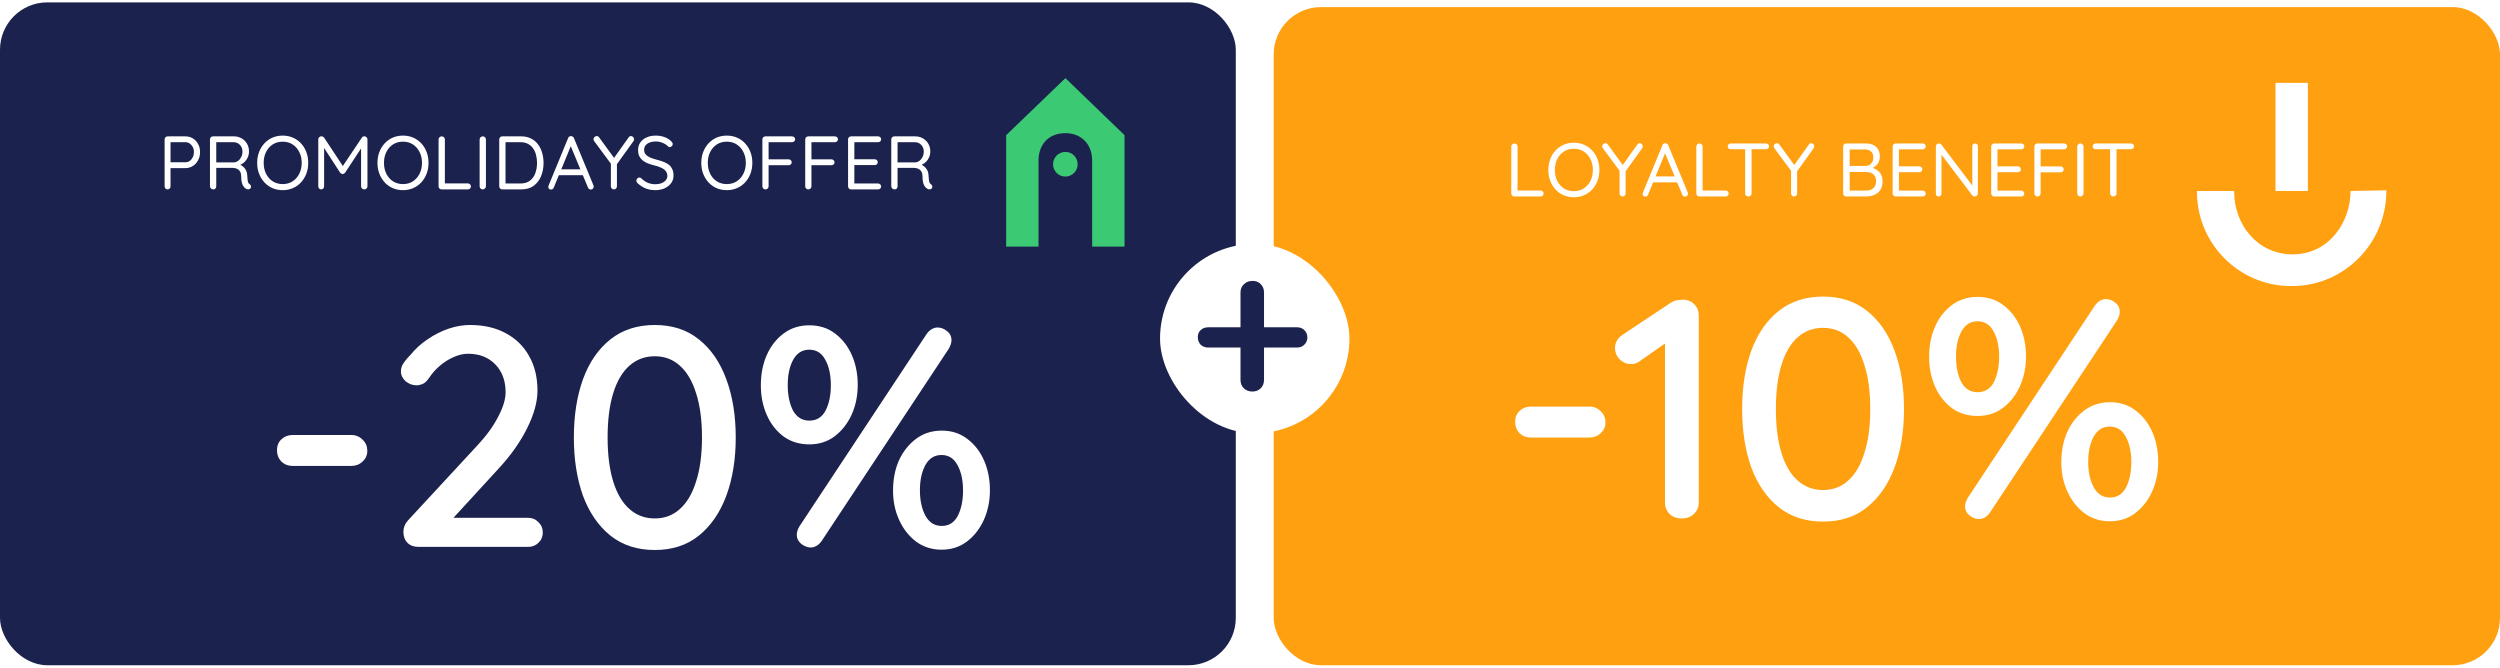 <svg width="528" height="141" viewBox="0 0 528 141" fill="none" xmlns="http://www.w3.org/2000/svg">
<rect y="0.5" width="261" height="140" rx="10" fill="#1C224E"/>
<path d="M39.151 28.8C39.738 28.8 40.266 28.944 40.735 29.232C41.205 29.52 41.573 29.915 41.839 30.416C42.117 30.917 42.255 31.488 42.255 32.128C42.255 32.757 42.117 33.328 41.839 33.84C41.573 34.352 41.205 34.757 40.735 35.056C40.266 35.355 39.738 35.504 39.151 35.504H35.903L36.015 35.312V39.344C36.015 39.525 35.957 39.68 35.839 39.808C35.722 39.936 35.573 40 35.391 40C35.199 40 35.045 39.936 34.927 39.808C34.821 39.68 34.767 39.525 34.767 39.344V29.44C34.767 29.259 34.826 29.109 34.943 28.992C35.071 28.864 35.226 28.8 35.407 28.8H39.151ZM39.151 34.272C39.503 34.272 39.813 34.176 40.079 33.984C40.346 33.792 40.559 33.531 40.719 33.2C40.879 32.869 40.959 32.512 40.959 32.128C40.959 31.723 40.879 31.365 40.719 31.056C40.559 30.747 40.346 30.501 40.079 30.32C39.813 30.128 39.503 30.032 39.151 30.032H35.903L36.015 29.856V34.432L35.903 34.272H39.151ZM45.081 40C44.879 40 44.703 39.936 44.553 39.808C44.415 39.68 44.346 39.525 44.346 39.344V29.44C44.346 29.259 44.404 29.109 44.522 28.992C44.65 28.864 44.804 28.8 44.986 28.8H49.401C49.999 28.8 50.538 28.939 51.017 29.216C51.498 29.483 51.876 29.856 52.154 30.336C52.441 30.805 52.586 31.349 52.586 31.968C52.586 32.416 52.5 32.837 52.33 33.232C52.159 33.616 51.924 33.952 51.626 34.24C51.327 34.517 50.986 34.731 50.602 34.88L50.249 34.624C50.612 34.709 50.938 34.864 51.225 35.088C51.514 35.301 51.748 35.579 51.929 35.92C52.111 36.251 52.207 36.64 52.218 37.088C52.239 37.483 52.266 37.797 52.297 38.032C52.33 38.267 52.377 38.453 52.441 38.592C52.505 38.72 52.596 38.821 52.714 38.896C52.863 38.992 52.959 39.12 53.002 39.28C53.055 39.44 53.028 39.595 52.922 39.744C52.858 39.84 52.767 39.909 52.65 39.952C52.532 39.984 52.415 39.995 52.297 39.984C52.18 39.973 52.079 39.941 51.993 39.888C51.823 39.792 51.657 39.653 51.498 39.472C51.337 39.28 51.204 39.008 51.097 38.656C50.991 38.304 50.938 37.824 50.938 37.216C50.938 36.875 50.884 36.592 50.778 36.368C50.671 36.144 50.527 35.963 50.346 35.824C50.164 35.685 49.962 35.589 49.737 35.536C49.514 35.483 49.284 35.456 49.05 35.456H45.481L45.673 35.168V39.344C45.673 39.525 45.62 39.68 45.514 39.808C45.407 39.936 45.263 40 45.081 40ZM45.481 34.304H49.401C49.711 34.283 49.999 34.176 50.266 33.984C50.543 33.792 50.767 33.525 50.938 33.184C51.119 32.832 51.209 32.437 51.209 32C51.209 31.435 51.028 30.965 50.666 30.592C50.313 30.219 49.865 30.032 49.322 30.032H45.545L45.673 29.728V34.592L45.481 34.304ZM65.098 34.4C65.098 35.221 64.964 35.984 64.698 36.688C64.431 37.381 64.058 37.989 63.578 38.512C63.098 39.035 62.527 39.44 61.866 39.728C61.204 40.016 60.484 40.16 59.706 40.16C58.916 40.16 58.191 40.016 57.53 39.728C56.879 39.44 56.314 39.035 55.834 38.512C55.354 37.989 54.98 37.381 54.714 36.688C54.447 35.984 54.314 35.221 54.314 34.4C54.314 33.568 54.447 32.805 54.714 32.112C54.98 31.408 55.354 30.8 55.834 30.288C56.314 29.765 56.879 29.36 57.53 29.072C58.191 28.784 58.916 28.64 59.706 28.64C60.484 28.64 61.204 28.784 61.866 29.072C62.527 29.36 63.098 29.765 63.578 30.288C64.058 30.8 64.431 31.408 64.698 32.112C64.964 32.805 65.098 33.568 65.098 34.4ZM63.722 34.4C63.722 33.525 63.546 32.752 63.194 32.08C62.852 31.408 62.383 30.88 61.786 30.496C61.188 30.112 60.495 29.92 59.706 29.92C58.916 29.92 58.218 30.112 57.61 30.496C57.012 30.88 56.543 31.408 56.202 32.08C55.86 32.752 55.69 33.525 55.69 34.4C55.69 35.264 55.86 36.037 56.202 36.72C56.543 37.392 57.012 37.92 57.61 38.304C58.218 38.688 58.916 38.88 59.706 38.88C60.495 38.88 61.188 38.688 61.786 38.304C62.383 37.92 62.852 37.392 63.194 36.72C63.546 36.037 63.722 35.264 63.722 34.4ZM67.876 28.784C67.972 28.784 68.074 28.811 68.18 28.864C68.298 28.917 68.388 28.987 68.453 29.072L72.692 35.488L72.132 35.472L76.421 29.072C76.559 28.869 76.74 28.773 76.965 28.784C77.135 28.795 77.284 28.859 77.412 28.976C77.54 29.093 77.605 29.248 77.605 29.44V39.344C77.605 39.525 77.54 39.68 77.412 39.808C77.284 39.936 77.124 40 76.933 40C76.74 40 76.581 39.936 76.453 39.808C76.325 39.68 76.26 39.525 76.26 39.344V30.656L76.66 30.736L72.885 36.48C72.82 36.555 72.74 36.619 72.644 36.672C72.559 36.725 72.469 36.752 72.373 36.752C72.276 36.752 72.18 36.725 72.085 36.672C71.989 36.619 71.909 36.555 71.844 36.48L68.117 30.736L68.453 30.32V39.344C68.453 39.525 68.394 39.68 68.276 39.808C68.159 39.936 68.01 40 67.829 40C67.647 40 67.498 39.936 67.38 39.808C67.274 39.68 67.221 39.525 67.221 39.344V29.44C67.221 29.269 67.279 29.12 67.397 28.992C67.525 28.853 67.684 28.784 67.876 28.784ZM90.504 34.4C90.504 35.221 90.371 35.984 90.104 36.688C89.837 37.381 89.464 37.989 88.984 38.512C88.504 39.035 87.933 39.44 87.272 39.728C86.611 40.016 85.891 40.16 85.112 40.16C84.323 40.16 83.597 40.016 82.936 39.728C82.285 39.44 81.72 39.035 81.24 38.512C80.76 37.989 80.387 37.381 80.12 36.688C79.853 35.984 79.72 35.221 79.72 34.4C79.72 33.568 79.853 32.805 80.12 32.112C80.387 31.408 80.76 30.8 81.24 30.288C81.72 29.765 82.285 29.36 82.936 29.072C83.597 28.784 84.323 28.64 85.112 28.64C85.891 28.64 86.611 28.784 87.272 29.072C87.933 29.36 88.504 29.765 88.984 30.288C89.464 30.8 89.837 31.408 90.104 32.112C90.371 32.805 90.504 33.568 90.504 34.4ZM89.128 34.4C89.128 33.525 88.952 32.752 88.6 32.08C88.259 31.408 87.789 30.88 87.192 30.496C86.595 30.112 85.901 29.92 85.112 29.92C84.323 29.92 83.624 30.112 83.016 30.496C82.419 30.88 81.949 31.408 81.608 32.08C81.267 32.752 81.096 33.525 81.096 34.4C81.096 35.264 81.267 36.037 81.608 36.72C81.949 37.392 82.419 37.92 83.016 38.304C83.624 38.688 84.323 38.88 85.112 38.88C85.901 38.88 86.595 38.688 87.192 38.304C87.789 37.92 88.259 37.392 88.6 36.72C88.952 36.037 89.128 35.264 89.128 34.4ZM98.803 38.736C98.984 38.736 99.139 38.8 99.267 38.928C99.395 39.045 99.459 39.195 99.459 39.376C99.459 39.557 99.395 39.707 99.267 39.824C99.139 39.941 98.984 40 98.803 40H93.267C93.085 40 92.931 39.936 92.803 39.808C92.685 39.68 92.627 39.525 92.627 39.344V29.44C92.627 29.259 92.691 29.109 92.819 28.992C92.947 28.864 93.107 28.8 93.299 28.8C93.48 28.8 93.635 28.864 93.763 28.992C93.891 29.109 93.955 29.259 93.955 29.44V39.024L93.635 38.736H98.803ZM102.627 39.344C102.627 39.525 102.557 39.68 102.419 39.808C102.291 39.936 102.136 40 101.955 40C101.752 40 101.592 39.936 101.475 39.808C101.357 39.68 101.299 39.525 101.299 39.344V29.456C101.299 29.264 101.363 29.109 101.491 28.992C101.619 28.864 101.779 28.8 101.971 28.8C102.152 28.8 102.307 28.864 102.435 28.992C102.563 29.109 102.627 29.264 102.627 29.456V39.344ZM110.079 28.8C110.858 28.8 111.541 28.949 112.127 29.248C112.725 29.536 113.221 29.941 113.615 30.464C114.01 30.987 114.303 31.589 114.495 32.272C114.698 32.944 114.799 33.653 114.799 34.4C114.799 35.424 114.623 36.363 114.271 37.216C113.919 38.059 113.397 38.736 112.703 39.248C112.01 39.749 111.135 40 110.079 40H106.079C105.898 40 105.743 39.936 105.615 39.808C105.498 39.68 105.439 39.525 105.439 39.344V29.44C105.439 29.259 105.498 29.109 105.615 28.992C105.743 28.864 105.898 28.8 106.079 28.8H110.079ZM109.919 38.752C110.741 38.752 111.407 38.555 111.919 38.16C112.442 37.765 112.821 37.237 113.055 36.576C113.301 35.915 113.423 35.189 113.423 34.4C113.423 33.824 113.354 33.275 113.215 32.752C113.087 32.219 112.879 31.749 112.591 31.344C112.314 30.939 111.951 30.619 111.503 30.384C111.066 30.149 110.538 30.032 109.919 30.032H106.639L106.767 29.904V38.912L106.671 38.752H109.919ZM120.718 30.464L116.958 39.616C116.915 39.744 116.84 39.845 116.734 39.92C116.627 39.995 116.515 40.032 116.398 40.032C116.195 40.032 116.046 39.979 115.95 39.872C115.854 39.765 115.806 39.637 115.806 39.488C115.795 39.413 115.806 39.333 115.838 39.248L119.982 29.168C120.035 29.019 120.115 28.912 120.222 28.848C120.339 28.773 120.467 28.741 120.606 28.752C120.744 28.752 120.867 28.789 120.974 28.864C121.091 28.939 121.171 29.04 121.214 29.168L125.342 39.152C125.374 39.237 125.39 39.323 125.39 39.408C125.39 39.6 125.326 39.755 125.198 39.872C125.07 39.979 124.926 40.032 124.766 40.032C124.638 40.032 124.52 39.995 124.414 39.92C124.307 39.845 124.227 39.739 124.174 39.6L120.366 30.448L120.718 30.464ZM117.758 37.008L118.302 35.76H123.054L123.294 37.008H117.758ZM133.271 28.736C133.452 28.736 133.602 28.805 133.719 28.944C133.847 29.072 133.911 29.221 133.911 29.392C133.911 29.456 133.9 29.525 133.879 29.6C133.868 29.664 133.842 29.728 133.799 29.792L130.087 34.96L130.295 34.176V39.344C130.295 39.525 130.231 39.68 130.103 39.808C129.986 39.936 129.842 40 129.671 40C129.479 40 129.319 39.936 129.191 39.808C129.074 39.68 129.015 39.525 129.015 39.344V34.304L129.127 34.72L125.527 29.856C125.463 29.771 125.415 29.691 125.383 29.616C125.362 29.531 125.351 29.451 125.351 29.376C125.351 29.195 125.426 29.045 125.575 28.928C125.724 28.8 125.874 28.736 126.023 28.736C126.236 28.736 126.412 28.837 126.551 29.04L129.863 33.584L129.559 33.536L132.743 29.056C132.882 28.843 133.058 28.736 133.271 28.736ZM138.469 40.16C137.68 40.16 136.986 40.043 136.389 39.808C135.792 39.573 135.216 39.2 134.661 38.688C134.586 38.613 134.522 38.533 134.469 38.448C134.426 38.352 134.405 38.251 134.405 38.144C134.405 37.973 134.464 37.824 134.581 37.696C134.709 37.557 134.864 37.488 135.045 37.488C135.194 37.488 135.328 37.547 135.445 37.664C135.861 38.069 136.309 38.379 136.789 38.592C137.28 38.805 137.829 38.912 138.437 38.912C138.906 38.912 139.328 38.837 139.701 38.688C140.085 38.539 140.389 38.331 140.613 38.064C140.837 37.797 140.949 37.488 140.949 37.136C140.938 36.709 140.81 36.357 140.565 36.08C140.33 35.803 140 35.573 139.573 35.392C139.157 35.2 138.672 35.04 138.117 34.912C137.626 34.795 137.173 34.651 136.757 34.48C136.352 34.309 136 34.101 135.701 33.856C135.402 33.6 135.168 33.296 134.997 32.944C134.837 32.581 134.757 32.16 134.757 31.68C134.757 31.072 134.917 30.539 135.237 30.08C135.557 29.621 136 29.269 136.565 29.024C137.13 28.768 137.781 28.64 138.517 28.64C139.168 28.64 139.781 28.747 140.357 28.96C140.944 29.173 141.413 29.467 141.765 29.84C141.978 30.043 142.085 30.24 142.085 30.432C142.085 30.592 142.016 30.741 141.877 30.88C141.749 31.008 141.6 31.072 141.429 31.072C141.312 31.072 141.205 31.029 141.109 30.944C140.928 30.741 140.698 30.56 140.421 30.4C140.144 30.24 139.84 30.112 139.509 30.016C139.178 29.92 138.848 29.872 138.517 29.872C138.026 29.872 137.594 29.947 137.221 30.096C136.848 30.235 136.554 30.437 136.341 30.704C136.138 30.96 136.037 31.269 136.037 31.632C136.037 32.037 136.154 32.373 136.389 32.64C136.624 32.896 136.938 33.109 137.333 33.28C137.728 33.44 138.165 33.584 138.645 33.712C139.168 33.84 139.648 33.989 140.085 34.16C140.533 34.32 140.917 34.523 141.237 34.768C141.557 35.013 141.802 35.328 141.973 35.712C142.154 36.085 142.245 36.549 142.245 37.104C142.245 37.691 142.08 38.213 141.749 38.672C141.418 39.131 140.965 39.493 140.389 39.76C139.824 40.016 139.184 40.149 138.469 40.16ZM158.895 34.4C158.895 35.221 158.761 35.984 158.495 36.688C158.228 37.381 157.855 37.989 157.375 38.512C156.895 39.035 156.324 39.44 155.663 39.728C155.001 40.016 154.281 40.16 153.503 40.16C152.713 40.16 151.988 40.016 151.327 39.728C150.676 39.44 150.111 39.035 149.631 38.512C149.151 37.989 148.777 37.381 148.511 36.688C148.244 35.984 148.111 35.221 148.111 34.4C148.111 33.568 148.244 32.805 148.511 32.112C148.777 31.408 149.151 30.8 149.631 30.288C150.111 29.765 150.676 29.36 151.327 29.072C151.988 28.784 152.713 28.64 153.503 28.64C154.281 28.64 155.001 28.784 155.663 29.072C156.324 29.36 156.895 29.765 157.375 30.288C157.855 30.8 158.228 31.408 158.495 32.112C158.761 32.805 158.895 33.568 158.895 34.4ZM157.519 34.4C157.519 33.525 157.343 32.752 156.991 32.08C156.649 31.408 156.18 30.88 155.583 30.496C154.985 30.112 154.292 29.92 153.503 29.92C152.713 29.92 152.015 30.112 151.407 30.496C150.809 30.88 150.34 31.408 149.999 32.08C149.657 32.752 149.487 33.525 149.487 34.4C149.487 35.264 149.657 36.037 149.999 36.72C150.34 37.392 150.809 37.92 151.407 38.304C152.015 38.688 152.713 38.88 153.503 38.88C154.292 38.88 154.985 38.688 155.583 38.304C156.18 37.92 156.649 37.392 156.991 36.72C157.343 36.037 157.519 35.264 157.519 34.4ZM161.673 40C161.481 40 161.321 39.936 161.193 39.808C161.076 39.68 161.017 39.525 161.017 39.344V29.44C161.017 29.259 161.076 29.109 161.193 28.992C161.321 28.864 161.476 28.8 161.657 28.8H167.273C167.455 28.8 167.609 28.859 167.737 28.976C167.865 29.093 167.929 29.243 167.929 29.424C167.929 29.595 167.865 29.739 167.737 29.856C167.609 29.973 167.455 30.032 167.273 30.032H162.233L162.329 29.904V33.824L162.249 33.648H166.553C166.735 33.648 166.889 33.712 167.017 33.84C167.145 33.957 167.209 34.107 167.209 34.288C167.209 34.448 167.145 34.592 167.017 34.72C166.889 34.837 166.735 34.896 166.553 34.896H162.217L162.329 34.752V39.344C162.329 39.525 162.265 39.68 162.137 39.808C162.009 39.936 161.855 40 161.673 40ZM170.72 40C170.528 40 170.368 39.936 170.24 39.808C170.123 39.68 170.064 39.525 170.064 39.344V29.44C170.064 29.259 170.123 29.109 170.24 28.992C170.368 28.864 170.523 28.8 170.704 28.8H176.32C176.502 28.8 176.656 28.859 176.784 28.976C176.912 29.093 176.976 29.243 176.976 29.424C176.976 29.595 176.912 29.739 176.784 29.856C176.656 29.973 176.502 30.032 176.32 30.032H171.28L171.376 29.904V33.824L171.296 33.648H175.6C175.782 33.648 175.936 33.712 176.064 33.84C176.192 33.957 176.256 34.107 176.256 34.288C176.256 34.448 176.192 34.592 176.064 34.72C175.936 34.837 175.782 34.896 175.6 34.896H171.264L171.376 34.752V39.344C171.376 39.525 171.312 39.68 171.184 39.808C171.056 39.936 170.902 40 170.72 40ZM179.751 28.8H185.447C185.628 28.8 185.783 28.859 185.911 28.976C186.039 29.093 186.103 29.243 186.103 29.424C186.103 29.605 186.039 29.755 185.911 29.872C185.783 29.979 185.628 30.032 185.447 30.032H180.295L180.439 29.76V33.808L180.279 33.632H184.727C184.908 33.632 185.063 33.691 185.191 33.808C185.319 33.925 185.383 34.075 185.383 34.256C185.383 34.437 185.319 34.587 185.191 34.704C185.063 34.811 184.908 34.864 184.727 34.864H180.327L180.439 34.72V38.864L180.343 38.752H185.447C185.628 38.752 185.783 38.816 185.911 38.944C186.039 39.072 186.103 39.216 186.103 39.376C186.103 39.557 186.039 39.707 185.911 39.824C185.783 39.941 185.628 40 185.447 40H179.751C179.57 40 179.415 39.936 179.287 39.808C179.17 39.68 179.111 39.525 179.111 39.344V29.44C179.111 29.259 179.17 29.109 179.287 28.992C179.415 28.864 179.57 28.8 179.751 28.8ZM188.972 40C188.769 40 188.593 39.936 188.444 39.808C188.305 39.68 188.236 39.525 188.236 39.344V29.44C188.236 29.259 188.295 29.109 188.412 28.992C188.54 28.864 188.695 28.8 188.876 28.8H193.292C193.889 28.8 194.428 28.939 194.908 29.216C195.388 29.483 195.767 29.856 196.044 30.336C196.332 30.805 196.476 31.349 196.476 31.968C196.476 32.416 196.391 32.837 196.22 33.232C196.049 33.616 195.815 33.952 195.516 34.24C195.217 34.517 194.876 34.731 194.492 34.88L194.14 34.624C194.503 34.709 194.828 34.864 195.116 35.088C195.404 35.301 195.639 35.579 195.82 35.92C196.001 36.251 196.097 36.64 196.108 37.088C196.129 37.483 196.156 37.797 196.188 38.032C196.22 38.267 196.268 38.453 196.332 38.592C196.396 38.72 196.487 38.821 196.604 38.896C196.753 38.992 196.849 39.12 196.892 39.28C196.945 39.44 196.919 39.595 196.812 39.744C196.748 39.84 196.657 39.909 196.54 39.952C196.423 39.984 196.305 39.995 196.188 39.984C196.071 39.973 195.969 39.941 195.884 39.888C195.713 39.792 195.548 39.653 195.388 39.472C195.228 39.28 195.095 39.008 194.988 38.656C194.881 38.304 194.828 37.824 194.828 37.216C194.828 36.875 194.775 36.592 194.668 36.368C194.561 36.144 194.417 35.963 194.236 35.824C194.055 35.685 193.852 35.589 193.628 35.536C193.404 35.483 193.175 35.456 192.94 35.456H189.372L189.564 35.168V39.344C189.564 39.525 189.511 39.68 189.404 39.808C189.297 39.936 189.153 40 188.972 40ZM189.372 34.304H193.292C193.601 34.283 193.889 34.176 194.156 33.984C194.433 33.792 194.657 33.525 194.828 33.184C195.009 32.832 195.1 32.437 195.1 32C195.1 31.435 194.919 30.965 194.556 30.592C194.204 30.219 193.756 30.032 193.212 30.032H189.436L189.564 29.728V34.592L189.372 34.304Z" fill="white"/>
<path d="M227.604 34.691C227.597 36.126 226.431 37.291 224.997 37.291C223.562 37.291 222.404 36.111 222.404 34.684C222.412 33.249 223.569 32.084 225.011 32.084C226.439 32.077 227.604 33.249 227.604 34.691Z" fill="#3BC974"/>
<path d="M225.018 16.5L237.5 28.545V52.081H230.662V33.948C230.662 30.212 228.157 28.122 225.025 28.122C221.413 28.122 219.331 30.547 219.331 33.948V52.081H212.5V28.552L225.018 16.5Z" fill="#3BC974"/>
<g filter="url(#filter0_d_18969_84673)">
<path d="M58.798 95.406C57.874 95.406 57.082 95.098 56.422 94.482C55.806 93.822 55.498 93.03 55.498 92.106C55.498 91.138 55.806 90.368 56.422 89.796C57.082 89.18 57.874 88.872 58.798 88.872H71.206C72.13 88.872 72.922 89.202 73.582 89.862C74.242 90.478 74.572 91.27 74.572 92.238C74.572 93.118 74.242 93.866 73.582 94.482C72.922 95.098 72.13 95.406 71.206 95.406H58.798ZM108.533 106.362C109.413 106.362 110.139 106.67 110.711 107.286C111.327 107.858 111.635 108.584 111.635 109.464C111.635 110.344 111.327 111.07 110.711 111.642C110.139 112.214 109.413 112.5 108.533 112.5H85.367C84.399 112.5 83.629 112.214 83.057 111.642C82.485 111.07 82.199 110.3 82.199 109.332C82.199 108.452 82.507 107.66 83.123 106.956L97.841 91.05C99.733 89.026 101.185 87.024 102.197 85.044C103.253 83.064 103.781 81.326 103.781 79.83C103.781 77.41 103.055 75.452 101.603 73.956C100.151 72.46 98.237 71.712 95.861 71.712C94.849 71.712 93.815 71.954 92.759 72.438C91.747 72.878 90.779 73.494 89.855 74.286C88.975 75.034 88.205 75.914 87.545 76.926C87.105 77.542 86.665 77.938 86.225 78.114C85.785 78.29 85.367 78.378 84.971 78.378C84.135 78.378 83.365 78.092 82.661 77.52C82.001 76.904 81.671 76.2 81.671 75.408C81.671 74.792 81.869 74.198 82.265 73.626C82.661 73.054 83.167 72.46 83.783 71.844C84.751 70.656 85.917 69.6 87.281 68.676C88.689 67.708 90.163 66.96 91.703 66.432C93.243 65.904 94.761 65.64 96.257 65.64C99.161 65.64 101.669 66.212 103.781 67.356C105.937 68.5 107.587 70.106 108.731 72.174C109.919 74.242 110.513 76.684 110.513 79.5C110.513 81.876 109.787 84.516 108.335 87.42C106.927 90.28 104.947 93.096 102.395 95.868L92.165 107.022L91.439 106.362H108.533ZM135.293 113.16C131.597 113.16 128.473 112.148 125.921 110.124C123.369 108.056 121.433 105.24 120.113 101.676C118.837 98.068 118.199 93.976 118.199 89.4C118.199 84.78 118.837 80.688 120.113 77.124C121.433 73.516 123.369 70.7 125.921 68.676C128.473 66.652 131.597 65.64 135.293 65.64C138.989 65.64 142.091 66.652 144.599 68.676C147.151 70.7 149.087 73.516 150.407 77.124C151.727 80.688 152.387 84.78 152.387 89.4C152.387 93.976 151.727 98.068 150.407 101.676C149.087 105.24 147.151 108.056 144.599 110.124C142.091 112.148 138.989 113.16 135.293 113.16ZM135.293 106.494C137.361 106.494 139.121 105.834 140.573 104.514C142.069 103.194 143.213 101.258 144.005 98.706C144.841 96.154 145.259 93.052 145.259 89.4C145.259 85.704 144.841 82.58 144.005 80.028C143.213 77.476 142.069 75.54 140.573 74.22C139.121 72.9 137.361 72.24 135.293 72.24C133.225 72.24 131.443 72.9 129.947 74.22C128.451 75.54 127.307 77.476 126.515 80.028C125.723 82.58 125.327 85.704 125.327 89.4C125.327 93.052 125.723 96.154 126.515 98.706C127.307 101.258 128.451 103.194 129.947 104.514C131.443 105.834 133.225 106.494 135.293 106.494ZM167.923 90.852C165.855 90.852 164.051 90.302 162.511 89.202C160.971 88.058 159.783 86.54 158.947 84.648C158.111 82.756 157.693 80.666 157.693 78.378C157.693 76.002 158.111 73.868 158.947 71.976C159.783 70.084 160.971 68.566 162.511 67.422C164.051 66.278 165.855 65.706 167.923 65.706C170.035 65.706 171.839 66.278 173.335 67.422C174.875 68.566 176.063 70.084 176.899 71.976C177.735 73.868 178.153 75.98 178.153 78.312C178.153 80.6 177.713 82.712 176.833 84.648C175.953 86.54 174.743 88.058 173.203 89.202C171.707 90.302 169.947 90.852 167.923 90.852ZM167.923 85.836C169.463 85.836 170.607 85.132 171.355 83.724C172.103 82.272 172.477 80.49 172.477 78.378C172.477 76.178 172.081 74.374 171.289 72.966C170.541 71.558 169.419 70.854 167.923 70.854C166.427 70.854 165.283 71.58 164.491 73.032C163.743 74.44 163.369 76.2 163.369 78.312C163.369 80.468 163.743 82.272 164.491 83.724C165.283 85.132 166.427 85.836 167.923 85.836ZM195.841 113.094C193.861 113.094 192.101 112.544 190.561 111.444C189.021 110.3 187.811 108.782 186.931 106.89C186.051 104.998 185.611 102.908 185.611 100.62C185.611 98.244 186.029 96.11 186.865 94.218C187.745 92.326 188.955 90.808 190.495 89.664C192.035 88.52 193.839 87.948 195.907 87.948C197.975 87.948 199.757 88.52 201.253 89.664C202.793 90.808 203.981 92.326 204.817 94.218C205.653 96.11 206.071 98.222 206.071 100.554C206.071 102.842 205.631 104.954 204.751 106.89C203.871 108.782 202.661 110.3 201.121 111.444C199.625 112.544 197.865 113.094 195.841 113.094ZM195.907 108.078C197.403 108.078 198.525 107.374 199.273 105.966C200.021 104.514 200.395 102.732 200.395 100.62C200.395 98.42 199.999 96.616 199.207 95.208C198.459 93.8 197.337 93.096 195.841 93.096C194.345 93.096 193.201 93.822 192.409 95.274C191.661 96.682 191.287 98.442 191.287 100.554C191.287 102.71 191.683 104.514 192.475 105.966C193.267 107.374 194.411 108.078 195.907 108.078ZM168.187 112.632C167.571 112.632 166.933 112.39 166.273 111.906C165.613 111.378 165.283 110.718 165.283 109.926C165.283 109.398 165.459 108.826 165.811 108.21L192.739 67.488C193.399 66.608 194.169 66.168 195.049 66.168C195.709 66.168 196.347 66.41 196.963 66.894C197.623 67.378 197.953 68.038 197.953 68.874C197.953 69.358 197.777 69.93 197.425 70.59L170.497 111.312C169.837 112.192 169.067 112.632 168.187 112.632Z" fill="white"/>
</g>
<rect x="269" y="1.5" width="259" height="139" rx="10" fill="#FFA011"/>
<g filter="url(#filter1_d_18969_84673)">
<path d="M325.357 36.236C325.539 36.236 325.693 36.3 325.821 36.428C325.949 36.545 326.013 36.695 326.013 36.876C326.013 37.057 325.949 37.207 325.821 37.324C325.693 37.441 325.539 37.5 325.357 37.5H319.821C319.64 37.5 319.485 37.436 319.357 37.308C319.24 37.18 319.181 37.025 319.181 36.844V26.94C319.181 26.759 319.245 26.609 319.373 26.492C319.501 26.364 319.661 26.3 319.853 26.3C320.035 26.3 320.189 26.364 320.317 26.492C320.445 26.609 320.509 26.759 320.509 26.94V36.524L320.189 36.236H325.357ZM337.793 31.9C337.793 32.721 337.66 33.484 337.393 34.188C337.126 34.881 336.753 35.489 336.273 36.012C335.793 36.535 335.222 36.94 334.561 37.228C333.9 37.516 333.18 37.66 332.401 37.66C331.612 37.66 330.886 37.516 330.225 37.228C329.574 36.94 329.009 36.535 328.529 36.012C328.049 35.489 327.676 34.881 327.409 34.188C327.142 33.484 327.009 32.721 327.009 31.9C327.009 31.068 327.142 30.305 327.409 29.612C327.676 28.908 328.049 28.3 328.529 27.788C329.009 27.265 329.574 26.86 330.225 26.572C330.886 26.284 331.612 26.14 332.401 26.14C333.18 26.14 333.9 26.284 334.561 26.572C335.222 26.86 335.793 27.265 336.273 27.788C336.753 28.3 337.126 28.908 337.393 29.612C337.66 30.305 337.793 31.068 337.793 31.9ZM336.417 31.9C336.417 31.025 336.241 30.252 335.889 29.58C335.548 28.908 335.078 28.38 334.481 27.996C333.884 27.612 333.19 27.42 332.401 27.42C331.612 27.42 330.913 27.612 330.305 27.996C329.708 28.38 329.238 28.908 328.897 29.58C328.556 30.252 328.385 31.025 328.385 31.9C328.385 32.764 328.556 33.537 328.897 34.22C329.238 34.892 329.708 35.42 330.305 35.804C330.913 36.188 331.612 36.38 332.401 36.38C333.19 36.38 333.884 36.188 334.481 35.804C335.078 35.42 335.548 34.892 335.889 34.22C336.241 33.537 336.417 32.764 336.417 31.9ZM346.31 26.236C346.491 26.236 346.641 26.305 346.758 26.444C346.886 26.572 346.95 26.721 346.95 26.892C346.95 26.956 346.939 27.025 346.918 27.1C346.907 27.164 346.881 27.228 346.838 27.292L343.126 32.46L343.334 31.676V36.844C343.334 37.025 343.27 37.18 343.142 37.308C343.025 37.436 342.881 37.5 342.71 37.5C342.518 37.5 342.358 37.436 342.23 37.308C342.113 37.18 342.054 37.025 342.054 36.844V31.804L342.166 32.22L338.566 27.356C338.502 27.271 338.454 27.191 338.422 27.116C338.401 27.031 338.39 26.951 338.39 26.876C338.39 26.695 338.465 26.545 338.614 26.428C338.763 26.3 338.913 26.236 339.062 26.236C339.275 26.236 339.451 26.337 339.59 26.54L342.902 31.084L342.598 31.036L345.782 26.556C345.921 26.343 346.097 26.236 346.31 26.236ZM351.835 27.964L348.075 37.116C348.032 37.244 347.957 37.345 347.851 37.42C347.744 37.495 347.632 37.532 347.515 37.532C347.312 37.532 347.163 37.479 347.067 37.372C346.971 37.265 346.923 37.137 346.923 36.988C346.912 36.913 346.923 36.833 346.955 36.748L351.099 26.668C351.152 26.519 351.232 26.412 351.339 26.348C351.456 26.273 351.584 26.241 351.723 26.252C351.861 26.252 351.984 26.289 352.091 26.364C352.208 26.439 352.288 26.54 352.331 26.668L356.459 36.652C356.491 36.737 356.507 36.823 356.507 36.908C356.507 37.1 356.443 37.255 356.315 37.372C356.187 37.479 356.043 37.532 355.883 37.532C355.755 37.532 355.637 37.495 355.531 37.42C355.424 37.345 355.344 37.239 355.291 37.1L351.483 27.948L351.835 27.964ZM348.875 34.508L349.419 33.26H354.171L354.411 34.508H348.875ZM364.436 36.236C364.617 36.236 364.772 36.3 364.9 36.428C365.028 36.545 365.092 36.695 365.092 36.876C365.092 37.057 365.028 37.207 364.9 37.324C364.772 37.441 364.617 37.5 364.436 37.5H358.9C358.718 37.5 358.564 37.436 358.436 37.308C358.318 37.18 358.26 37.025 358.26 36.844V26.94C358.26 26.759 358.324 26.609 358.452 26.492C358.58 26.364 358.74 26.3 358.932 26.3C359.113 26.3 359.268 26.364 359.396 26.492C359.524 26.609 359.588 26.759 359.588 26.94V36.524L359.268 36.236H364.436ZM369.247 37.5C369.055 37.5 368.895 37.436 368.767 37.308C368.639 37.18 368.575 37.025 368.575 36.844V26.956H369.935V36.844C369.935 37.025 369.871 37.18 369.743 37.308C369.615 37.436 369.45 37.5 369.247 37.5ZM365.535 27.516C365.354 27.516 365.199 27.463 365.071 27.356C364.954 27.239 364.895 27.089 364.895 26.908C364.895 26.727 364.954 26.583 365.071 26.476C365.199 26.359 365.354 26.3 365.535 26.3H372.975C373.157 26.3 373.311 26.359 373.439 26.476C373.567 26.583 373.631 26.727 373.631 26.908C373.631 27.1 373.567 27.249 373.439 27.356C373.311 27.463 373.157 27.516 372.975 27.516H365.535ZM382.529 26.236C382.71 26.236 382.859 26.305 382.977 26.444C383.105 26.572 383.169 26.721 383.169 26.892C383.169 26.956 383.158 27.025 383.137 27.1C383.126 27.164 383.099 27.228 383.057 27.292L379.345 32.46L379.553 31.676V36.844C379.553 37.025 379.489 37.18 379.361 37.308C379.243 37.436 379.099 37.5 378.929 37.5C378.737 37.5 378.577 37.436 378.449 37.308C378.331 37.18 378.273 37.025 378.273 36.844V31.804L378.385 32.22L374.785 27.356C374.721 27.271 374.673 27.191 374.641 27.116C374.619 27.031 374.609 26.951 374.609 26.876C374.609 26.695 374.683 26.545 374.833 26.428C374.982 26.3 375.131 26.236 375.281 26.236C375.494 26.236 375.67 26.337 375.809 26.54L379.121 31.084L378.817 31.036L382.001 26.556C382.139 26.343 382.315 26.236 382.529 26.236ZM394.091 26.3C395.03 26.3 395.75 26.545 396.251 27.036C396.763 27.516 397.019 28.199 397.019 29.084C397.019 29.553 396.913 29.985 396.699 30.38C396.486 30.775 396.171 31.089 395.755 31.324C395.35 31.559 394.849 31.687 394.251 31.708L394.219 31.26C394.593 31.26 394.977 31.313 395.371 31.42C395.766 31.527 396.129 31.697 396.459 31.932C396.801 32.167 397.073 32.476 397.275 32.86C397.489 33.244 397.595 33.719 397.595 34.284C397.595 34.892 397.494 35.404 397.291 35.82C397.089 36.225 396.817 36.556 396.475 36.812C396.145 37.057 395.771 37.233 395.355 37.34C394.95 37.447 394.539 37.5 394.123 37.5H389.915C389.734 37.5 389.579 37.436 389.451 37.308C389.334 37.18 389.275 37.025 389.275 36.844V26.94C389.275 26.759 389.334 26.609 389.451 26.492C389.579 26.364 389.734 26.3 389.915 26.3H394.091ZM393.899 27.564H390.459L390.651 27.276V31.26L390.475 31.052H393.931C394.401 31.052 394.801 30.903 395.131 30.604C395.473 30.295 395.643 29.841 395.643 29.244C395.643 28.711 395.489 28.3 395.179 28.012C394.87 27.713 394.443 27.564 393.899 27.564ZM394.027 32.332H390.539L390.651 32.22V36.396L390.523 36.252H394.075C394.705 36.252 395.217 36.092 395.611 35.772C396.017 35.452 396.219 34.956 396.219 34.284C396.219 33.761 396.113 33.361 395.899 33.084C395.686 32.796 395.409 32.599 395.067 32.492C394.737 32.385 394.39 32.332 394.027 32.332ZM400.368 26.3H406.064C406.246 26.3 406.4 26.359 406.528 26.476C406.656 26.593 406.72 26.743 406.72 26.924C406.72 27.105 406.656 27.255 406.528 27.372C406.4 27.479 406.246 27.532 406.064 27.532H400.912L401.056 27.26V31.308L400.896 31.132H405.344C405.526 31.132 405.68 31.191 405.808 31.308C405.936 31.425 406 31.575 406 31.756C406 31.937 405.936 32.087 405.808 32.204C405.68 32.311 405.526 32.364 405.344 32.364H400.944L401.056 32.22V36.364L400.96 36.252H406.064C406.246 36.252 406.4 36.316 406.528 36.444C406.656 36.572 406.72 36.716 406.72 36.876C406.72 37.057 406.656 37.207 406.528 37.324C406.4 37.441 406.246 37.5 406.064 37.5H400.368C400.187 37.5 400.032 37.436 399.904 37.308C399.787 37.18 399.728 37.025 399.728 36.844V26.94C399.728 26.759 399.787 26.609 399.904 26.492C400.032 26.364 400.187 26.3 400.368 26.3ZM417.141 26.3C417.323 26.3 417.467 26.359 417.573 26.476C417.68 26.583 417.733 26.721 417.733 26.892V36.828C417.733 37.031 417.669 37.196 417.541 37.324C417.413 37.441 417.259 37.5 417.077 37.5C416.981 37.5 416.885 37.484 416.789 37.452C416.693 37.409 416.619 37.356 416.565 37.292L409.717 28.236L410.037 28.044V36.908C410.037 37.079 409.979 37.223 409.861 37.34C409.755 37.447 409.611 37.5 409.429 37.5C409.259 37.5 409.12 37.447 409.013 37.34C408.907 37.223 408.853 37.079 408.853 36.908V26.94C408.853 26.748 408.912 26.593 409.029 26.476C409.157 26.359 409.307 26.3 409.477 26.3C409.573 26.3 409.669 26.321 409.765 26.364C409.872 26.396 409.952 26.449 410.005 26.524L416.757 35.452L416.549 35.708V26.892C416.549 26.721 416.603 26.583 416.709 26.476C416.827 26.359 416.971 26.3 417.141 26.3ZM421.181 26.3H426.877C427.058 26.3 427.213 26.359 427.341 26.476C427.469 26.593 427.533 26.743 427.533 26.924C427.533 27.105 427.469 27.255 427.341 27.372C427.213 27.479 427.058 27.532 426.877 27.532H421.725L421.869 27.26V31.308L421.709 31.132H426.157C426.338 31.132 426.493 31.191 426.621 31.308C426.749 31.425 426.813 31.575 426.813 31.756C426.813 31.937 426.749 32.087 426.621 32.204C426.493 32.311 426.338 32.364 426.157 32.364H421.757L421.869 32.22V36.364L421.773 36.252H426.877C427.058 36.252 427.213 36.316 427.341 36.444C427.469 36.572 427.533 36.716 427.533 36.876C427.533 37.057 427.469 37.207 427.341 37.324C427.213 37.441 427.058 37.5 426.877 37.5H421.181C420.999 37.5 420.845 37.436 420.717 37.308C420.599 37.18 420.541 37.025 420.541 36.844V26.94C420.541 26.759 420.599 26.609 420.717 26.492C420.845 26.364 420.999 26.3 421.181 26.3ZM430.322 37.5C430.13 37.5 429.97 37.436 429.842 37.308C429.724 37.18 429.666 37.025 429.666 36.844V26.94C429.666 26.759 429.724 26.609 429.842 26.492C429.97 26.364 430.124 26.3 430.306 26.3H435.922C436.103 26.3 436.258 26.359 436.386 26.476C436.514 26.593 436.578 26.743 436.578 26.924C436.578 27.095 436.514 27.239 436.386 27.356C436.258 27.473 436.103 27.532 435.922 27.532H430.882L430.978 27.404V31.324L430.898 31.148H435.202C435.383 31.148 435.538 31.212 435.666 31.34C435.794 31.457 435.858 31.607 435.858 31.788C435.858 31.948 435.794 32.092 435.666 32.22C435.538 32.337 435.383 32.396 435.202 32.396H430.866L430.978 32.252V36.844C430.978 37.025 430.914 37.18 430.786 37.308C430.658 37.436 430.503 37.5 430.322 37.5ZM440.041 36.844C440.041 37.025 439.971 37.18 439.833 37.308C439.705 37.436 439.55 37.5 439.369 37.5C439.166 37.5 439.006 37.436 438.889 37.308C438.771 37.18 438.713 37.025 438.713 36.844V26.956C438.713 26.764 438.777 26.609 438.905 26.492C439.033 26.364 439.193 26.3 439.385 26.3C439.566 26.3 439.721 26.364 439.849 26.492C439.977 26.609 440.041 26.764 440.041 26.956V36.844ZM446.325 37.5C446.133 37.5 445.973 37.436 445.845 37.308C445.717 37.18 445.653 37.025 445.653 36.844V26.956H447.013V36.844C447.013 37.025 446.949 37.18 446.821 37.308C446.693 37.436 446.528 37.5 446.325 37.5ZM442.613 27.516C442.432 27.516 442.277 27.463 442.149 27.356C442.032 27.239 441.973 27.089 441.973 26.908C441.973 26.727 442.032 26.583 442.149 26.476C442.277 26.359 442.432 26.3 442.613 26.3H450.053C450.235 26.3 450.389 26.359 450.517 26.476C450.645 26.583 450.709 26.727 450.709 26.908C450.709 27.1 450.645 27.249 450.517 27.356C450.389 27.463 450.235 27.516 450.053 27.516H442.613Z" fill="white"/>
</g>
<g filter="url(#filter2_d_18969_84673)">
<path d="M320.298 89.406C319.374 89.406 318.582 89.098 317.922 88.482C317.306 87.822 316.998 87.03 316.998 86.106C316.998 85.138 317.306 84.368 317.922 83.796C318.582 83.18 319.374 82.872 320.298 82.872H332.706C333.63 82.872 334.422 83.202 335.082 83.862C335.742 84.478 336.072 85.27 336.072 86.238C336.072 87.118 335.742 87.866 335.082 88.482C334.422 89.098 333.63 89.406 332.706 89.406H320.298ZM352.147 106.5C351.135 106.5 350.299 106.192 349.639 105.576C348.979 104.916 348.649 104.102 348.649 103.134V67.758L349.507 68.946L343.369 73.236C342.841 73.676 342.203 73.896 341.455 73.896C340.575 73.896 339.783 73.566 339.079 72.906C338.419 72.202 338.089 71.388 338.089 70.464C338.089 69.32 338.661 68.374 339.805 67.626L349.837 60.96C350.233 60.696 350.651 60.52 351.091 60.432C351.575 60.344 352.015 60.3 352.411 60.3C353.423 60.3 354.237 60.63 354.853 61.29C355.469 61.906 355.777 62.698 355.777 63.666V103.134C355.777 104.102 355.425 104.916 354.721 105.576C354.061 106.192 353.203 106.5 352.147 106.5ZM382.033 107.16C378.337 107.16 375.213 106.148 372.661 104.124C370.109 102.056 368.173 99.24 366.853 95.676C365.577 92.068 364.939 87.976 364.939 83.4C364.939 78.78 365.577 74.688 366.853 71.124C368.173 67.516 370.109 64.7 372.661 62.676C375.213 60.652 378.337 59.64 382.033 59.64C385.729 59.64 388.831 60.652 391.339 62.676C393.891 64.7 395.827 67.516 397.147 71.124C398.467 74.688 399.127 78.78 399.127 83.4C399.127 87.976 398.467 92.068 397.147 95.676C395.827 99.24 393.891 102.056 391.339 104.124C388.831 106.148 385.729 107.16 382.033 107.16ZM382.033 100.494C384.101 100.494 385.861 99.834 387.313 98.514C388.809 97.194 389.953 95.258 390.745 92.706C391.581 90.154 391.999 87.052 391.999 83.4C391.999 79.704 391.581 76.58 390.745 74.028C389.953 71.476 388.809 69.54 387.313 68.22C385.861 66.9 384.101 66.24 382.033 66.24C379.965 66.24 378.183 66.9 376.687 68.22C375.191 69.54 374.047 71.476 373.255 74.028C372.463 76.58 372.067 79.704 372.067 83.4C372.067 87.052 372.463 90.154 373.255 92.706C374.047 95.258 375.191 97.194 376.687 98.514C378.183 99.834 379.965 100.494 382.033 100.494ZM414.663 84.852C412.595 84.852 410.791 84.302 409.251 83.202C407.711 82.058 406.523 80.54 405.687 78.648C404.851 76.756 404.433 74.666 404.433 72.378C404.433 70.002 404.851 67.868 405.687 65.976C406.523 64.084 407.711 62.566 409.251 61.422C410.791 60.278 412.595 59.706 414.663 59.706C416.775 59.706 418.579 60.278 420.075 61.422C421.615 62.566 422.803 64.084 423.639 65.976C424.475 67.868 424.893 69.98 424.893 72.312C424.893 74.6 424.453 76.712 423.573 78.648C422.693 80.54 421.483 82.058 419.943 83.202C418.447 84.302 416.687 84.852 414.663 84.852ZM414.663 79.836C416.203 79.836 417.347 79.132 418.095 77.724C418.843 76.272 419.217 74.49 419.217 72.378C419.217 70.178 418.821 68.374 418.029 66.966C417.281 65.558 416.159 64.854 414.663 64.854C413.167 64.854 412.023 65.58 411.231 67.032C410.483 68.44 410.109 70.2 410.109 72.312C410.109 74.468 410.483 76.272 411.231 77.724C412.023 79.132 413.167 79.836 414.663 79.836ZM442.581 107.094C440.601 107.094 438.841 106.544 437.301 105.444C435.761 104.3 434.551 102.782 433.671 100.89C432.791 98.998 432.351 96.908 432.351 94.62C432.351 92.244 432.769 90.11 433.605 88.218C434.485 86.326 435.695 84.808 437.235 83.664C438.775 82.52 440.579 81.948 442.647 81.948C444.715 81.948 446.497 82.52 447.993 83.664C449.533 84.808 450.721 86.326 451.557 88.218C452.393 90.11 452.811 92.222 452.811 94.554C452.811 96.842 452.371 98.954 451.491 100.89C450.611 102.782 449.401 104.3 447.861 105.444C446.365 106.544 444.605 107.094 442.581 107.094ZM442.647 102.078C444.143 102.078 445.265 101.374 446.013 99.966C446.761 98.514 447.135 96.732 447.135 94.62C447.135 92.42 446.739 90.616 445.947 89.208C445.199 87.8 444.077 87.096 442.581 87.096C441.085 87.096 439.941 87.822 439.149 89.274C438.401 90.682 438.027 92.442 438.027 94.554C438.027 96.71 438.423 98.514 439.215 99.966C440.007 101.374 441.151 102.078 442.647 102.078ZM414.927 106.632C414.311 106.632 413.673 106.39 413.013 105.906C412.353 105.378 412.023 104.718 412.023 103.926C412.023 103.398 412.199 102.826 412.551 102.21L439.479 61.488C440.139 60.608 440.909 60.168 441.789 60.168C442.449 60.168 443.087 60.41 443.703 60.894C444.363 61.378 444.693 62.038 444.693 62.874C444.693 63.358 444.517 63.93 444.165 64.59L417.237 105.312C416.577 106.192 415.807 106.632 414.927 106.632Z" fill="white"/>
</g>
<path d="M487.418 17.5H480.582V40.336H487.418V17.5Z" fill="white"/>
<path d="M496.436 40.337C496.436 46.882 491.927 53.719 484.218 53.719C476.8 53.719 471.855 47.464 471.855 40.482V40.337H464C464 40.482 464 40.628 464 40.773C464.145 51.828 473.309 60.7 484.364 60.41C495.273 60.264 504 51.246 504 40.337C504 40.337 504 40.337 504 40.191L496.436 40.337Z" fill="white"/>
<rect x="245" y="51.511" width="40" height="40" rx="20" fill="white"/>
<path d="M255.14 73.401C254.527 73.401 254.005 73.201 253.576 72.803C253.177 72.373 252.978 71.837 252.978 71.193C252.978 70.579 253.177 70.089 253.576 69.721C254.005 69.322 254.527 69.123 255.14 69.123H273.954C274.567 69.123 275.073 69.322 275.472 69.721C275.901 70.119 276.116 70.641 276.116 71.285C276.116 71.867 275.901 72.373 275.472 72.803C275.073 73.201 274.567 73.401 273.954 73.401H255.14ZM264.478 82.693C263.773 82.693 263.175 82.463 262.684 82.003C262.224 81.543 261.994 80.945 261.994 80.209V61.763C261.994 61.057 262.239 60.475 262.73 60.015C263.221 59.555 263.819 59.325 264.524 59.325C265.26 59.325 265.843 59.555 266.272 60.015C266.732 60.475 266.962 61.057 266.962 61.763V80.209C266.962 80.945 266.732 81.543 266.272 82.003C265.812 82.463 265.214 82.693 264.478 82.693Z" fill="#1C224E"/>
<defs>
<filter id="filter0_d_18969_84673" x="53.498" y="63.64" width="160.573" height="57.52" filterUnits="userSpaceOnUse" color-interpolation-filters="sRGB">
<feFlood flood-opacity="0" result="BackgroundImageFix"/>
<feColorMatrix in="SourceAlpha" type="matrix" values="0 0 0 0 0 0 0 0 0 0 0 0 0 0 0 0 0 0 127 0" result="hardAlpha"/>
<feOffset dx="3" dy="3"/>
<feGaussianBlur stdDeviation="2.5"/>
<feComposite in2="hardAlpha" operator="out"/>
<feColorMatrix type="matrix" values="0 0 0 0 0 0 0 0 0 0 0 0 0 0 0 0 0 0 0.3 0"/>
<feBlend mode="normal" in2="BackgroundImageFix" result="effect1_dropShadow_18969_84673"/>
<feBlend mode="normal" in="SourceGraphic" in2="effect1_dropShadow_18969_84673" result="shape"/>
</filter>
<filter id="filter1_d_18969_84673" x="315.182" y="26.14" width="139.527" height="19.52" filterUnits="userSpaceOnUse" color-interpolation-filters="sRGB">
<feFlood flood-opacity="0" result="BackgroundImageFix"/>
<feColorMatrix in="SourceAlpha" type="matrix" values="0 0 0 0 0 0 0 0 0 0 0 0 0 0 0 0 0 0 127 0" result="hardAlpha"/>
<feOffset dy="4"/>
<feGaussianBlur stdDeviation="2"/>
<feComposite in2="hardAlpha" operator="out"/>
<feColorMatrix type="matrix" values="0 0 0 0 0 0 0 0 0 0 0 0 0 0 0 0 0 0 0.25 0"/>
<feBlend mode="normal" in2="BackgroundImageFix" result="effect1_dropShadow_18969_84673"/>
<feBlend mode="normal" in="SourceGraphic" in2="effect1_dropShadow_18969_84673" result="shape"/>
</filter>
<filter id="filter2_d_18969_84673" x="314.998" y="57.64" width="145.813" height="57.52" filterUnits="userSpaceOnUse" color-interpolation-filters="sRGB">
<feFlood flood-opacity="0" result="BackgroundImageFix"/>
<feColorMatrix in="SourceAlpha" type="matrix" values="0 0 0 0 0 0 0 0 0 0 0 0 0 0 0 0 0 0 127 0" result="hardAlpha"/>
<feOffset dx="3" dy="3"/>
<feGaussianBlur stdDeviation="2.5"/>
<feComposite in2="hardAlpha" operator="out"/>
<feColorMatrix type="matrix" values="0 0 0 0 0 0 0 0 0 0 0 0 0 0 0 0 0 0 0.3 0"/>
<feBlend mode="normal" in2="BackgroundImageFix" result="effect1_dropShadow_18969_84673"/>
<feBlend mode="normal" in="SourceGraphic" in2="effect1_dropShadow_18969_84673" result="shape"/>
</filter>
</defs>
</svg>
